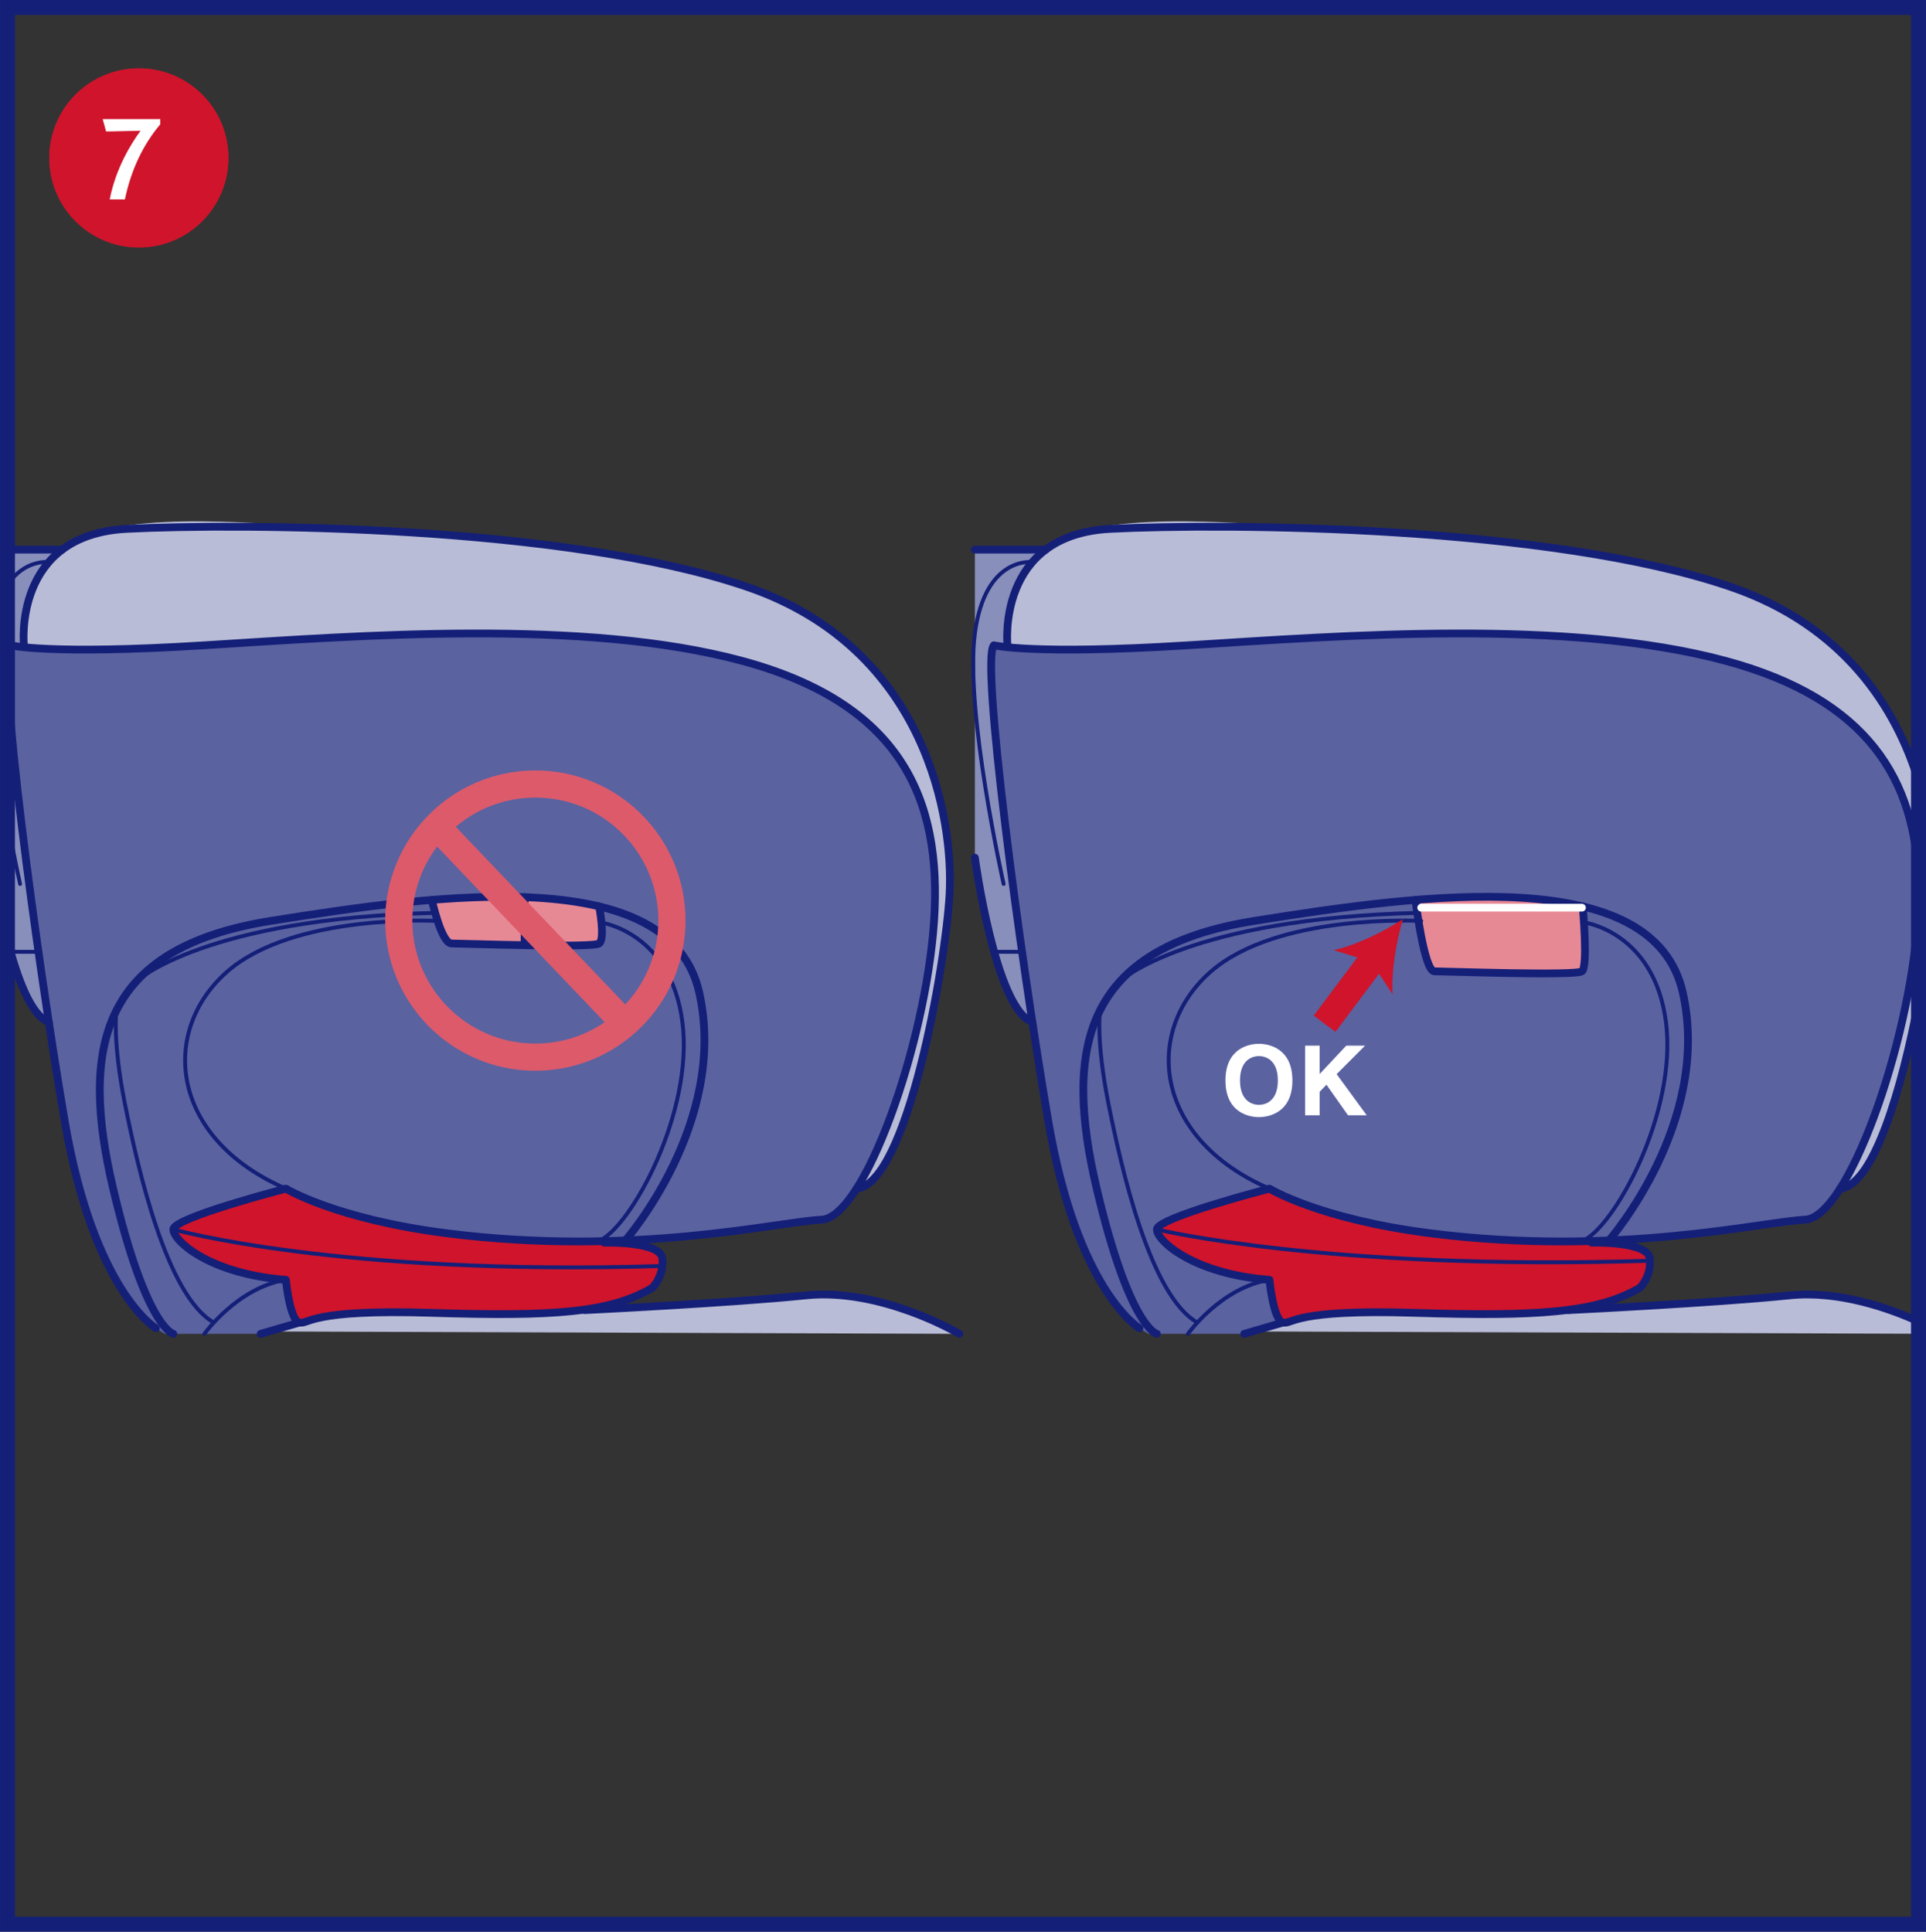 <?xml version="1.0" encoding="UTF-8"?>
<!DOCTYPE svg PUBLIC "-//W3C//DTD SVG 1.1//EN" "http://www.w3.org/Graphics/SVG/1.1/DTD/svg11.dtd">
<!-- Creator: CorelDRAW 2017 -->
<svg xmlns="http://www.w3.org/2000/svg" xml:space="preserve" width="43mm" height="43.131mm" version="1.1" style="shape-rendering:geometricPrecision; text-rendering:geometricPrecision; image-rendering:optimizeQuality; fill-rule:evenodd; clip-rule:evenodd"
viewBox="0 0 20044.76 20105.96"
 xmlns:xlink="http://www.w3.org/1999/xlink">
 <rect x="0" y="0" width="20044.76" height="20105.96" fill="#333333" stroke="none"/>
 <defs>
  <style type="text/css">
   <![CDATA[
    .str6 {stroke:#141F78;stroke-width:155.56;stroke-miterlimit:4}
    .str3 {stroke:#DD5A6B;stroke-width:282.68;stroke-miterlimit:4}
    .str5 {stroke:#CF142B;stroke-width:282.68;stroke-miterlimit:4}
    .str4 {stroke:#CF142B;stroke-width:80.74;stroke-miterlimit:4}
    .str1 {stroke:#141F78;stroke-width:40.46;stroke-linecap:round;stroke-linejoin:round;stroke-miterlimit:4}
    .str2 {stroke:white;stroke-width:80.74;stroke-linecap:round;stroke-linejoin:round;stroke-miterlimit:4}
    .str0 {stroke:#141F78;stroke-width:80.74;stroke-linecap:round;stroke-linejoin:round;stroke-miterlimit:4}
    .fil5 {fill:none;fill-rule:nonzero}
    .fil6 {fill:white;fill-rule:nonzero}
    .fil3 {fill:#E78995;fill-rule:nonzero}
    .fil4 {fill:#CF142B;fill-rule:nonzero}
    .fil0 {fill:#B8BCD6;fill-rule:nonzero}
    .fil1 {fill:#898FBB;fill-rule:nonzero}
    .fil2 {fill:#5A62A0;fill-rule:nonzero}
   ]]>
  </style>
 </defs>
 <g id="Слой_x0020_1">
  <path class="fil0" d="M248.65 6716.47c0,0 -50.16,-563.72 398.94,-995.9 449.28,-432.03 2052.86,-270.88 2593.04,-238.49 540.23,32.58 2730.88,133.88 4090.71,492.21 1359.82,358.52 1623.76,844.3 2148.37,1550.57 524.43,706.51 416.04,1905.97 336.8,2382.06 -79.11,475.95 -279.41,1734.29 -539.76,2081.11 -259.98,346.68 -363.42,383.83 -363.42,383.83 0,0 706.13,-1380.38 807.94,-2686.27 101.95,-1306.08 -444.34,-2201.66 -1312.79,-2585.3 -868.45,-383.83 -2226.17,-549.13 -4223.56,-506.85 -1997.39,42.28 -2805.19,284.68 -3936.27,123.02z"/>
  <path class="fil0" d="M2797.78 13858.49c0,0 596.77,-212.47 1083.72,-226.09 487.09,-13.84 1063.67,34.5 2099.19,10.35 1035.38,-24.19 1615.56,-96.87 2227.48,-142.74 611.92,-46.06 977.16,75.14 1298.66,162.13 321.51,86.84 444.99,221 444.99,221l-7154.05 -24.66z"/>
  <path class="fil1" d="M647.77 5720.57c0,0 -231.73,162.46 -341.09,425.09 -109.5,262.45 -58.04,570.81 -58.04,570.81l-141.43 0c0,0 -77.94,186.46 44.42,1222.68 122.32,1036.36 356.33,2699.28 356.33,2699.28 0,0 -186.46,75.33 -397.77,-731.63 -11.47,-43.73 -22.19,-85.49 -32.4,-125.54l0 -4060.69 569.97 0z"/>
  <path class="fil2" d="M107.22 6716.47c0,0 653.88,103.58 1696.62,21.54 1042.79,-81.9 3006.8,-277.74 4759.83,-68.57 1752.89,209.35 2125.02,515.71 2639.28,1029.93 514.36,514.4 609.92,1400.8 518.32,1986.24 -91.6,585.26 -200.96,1456.04 -611.27,2257.22 -410.26,801.04 -448.77,733.78 -652.01,759.41 -203.1,25.69 -1700.07,205.76 -1700.07,205.76l-3641.28 853.3 -318.85 121.85 -1082.88 0c0,0 -457.21,-246.5 -681.8,-915.81 -224.64,-669.31 -376.79,-1218.39 -543.21,-2447.97 -121.01,-895.25 -357.03,-2472.58 -412.08,-3286.17l0 -459.96c6.67,-32.86 16.36,-52.35 29.41,-56.78z"/>
  <path class="fil3" d="M4494.72 9338.13c0,0 482.19,-32.58 1030.44,-3.96 548.29,28.62 723.24,94.21 723.24,94.21 0,0 109.55,357.36 0,375.63 -109.36,18.27 -1584.46,0 -1584.46,0l-169.21 -465.88z"/>
  <path class="fil4" d="M1794.98 12795.98c-4.61,-87.45 1181.71,-423.27 1181.71,-423.27 0,0 377.45,305.52 1991.51,480.65 1614.07,175.18 1328.92,54.31 1328.92,54.31l230.23 -39.81c0,0 345.47,104.28 342.02,208.51 -3.59,104.28 -53.42,290.09 -158.49,333.02 -105.26,43.07 -8.06,183.34 -730.19,233.36 -722.26,50.16 -1526.75,53.1 -1975.34,20.37 -448.63,-32.86 -935.39,115.93 -935.39,115.93l-104.28 -455.2c0,0 -1148.84,-103.77 -1170.7,-527.88z"/>
  <path class="fil0" d="M10484.97 6716.47c0,0 -49.97,-563.72 399.12,-995.9 449.28,-432.03 2052.81,-270.88 2593.04,-238.49 540.23,32.58 2730.84,133.88 4090.66,492.21 1359.87,358.52 1623.81,844.3 2148.23,1550.57 109.03,146.89 190.66,315.07 250.93,493.66l0 1216.43c-42.7,-1062.23 -557.38,-1796.89 -1322.02,-2134.67 -868.59,-383.83 -2226.31,-549.13 -4223.7,-506.85 -1997.25,42.28 -2805.19,284.68 -3936.27,123.02zm9481.99 3694.57c-102.18,568.06 -261.61,1320.95 -453.71,1577.01 -260.16,346.68 -363.42,383.83 -363.42,383.83 0,0 705.95,-1380.38 807.94,-2686.27 4.2,-53.75 7.18,-106.8 9.18,-159.15l0 884.58z"/>
  <path class="fil0" d="M13034.28 13858.49c0,0 596.77,-212.47 1083.72,-226.09 486.9,-13.84 1063.49,34.5 2099.01,10.35 1035.57,-24.19 1615.74,-96.87 2227.67,-142.74 611.74,-46.06 976.97,75.14 1298.62,162.13 89.32,24.1 163.29,51.88 223.66,79.43l0 140.83 -6932.67 -23.91z"/>
  <path class="fil1" d="M10884.09 5720.57c0,0 -231.54,162.46 -340.9,425.09 -109.55,262.45 -58.22,570.81 -58.22,570.81l-141.43 0c0,0 -77.75,186.46 44.56,1222.68 122.18,1036.36 356.19,2699.28 356.19,2699.28 0,0 -186.46,75.33 -397.63,-731.63 -211.31,-806.82 -200.63,-979.81 -200.63,-979.81l0 -3206.41 738.06 0z"/>
  <path class="fil2" d="M10343.54 6716.47c0,0 653.88,103.58 1696.62,21.54 1042.93,-81.9 3006.99,-277.74 4759.83,-68.57 1753.03,209.35 2125.21,515.71 2639.42,1029.93 316.1,316.24 474.03,773.12 527.55,1214.15l0 707.11c-2.84,22 -5.87,43.73 -9.18,64.98 -91.6,585.26 -200.96,1456.04 -611.46,2257.22 -410.26,801.04 -448.77,733.78 -651.87,759.41 -203.1,25.69 -1724.08,217.42 -1724.08,217.42l-3617.23 841.64 -318.85 121.85 -1082.93 0c0,0 -457.16,-246.5 -681.8,-915.81 -224.78,-669.31 -376.93,-1218.39 -543.17,-2447.97 -166.42,-1229.58 -549.41,-3746.36 -382.85,-3802.9z"/>
  <path class="fil3" d="M14731.23 9338.13c0,0 482.15,-32.58 1030.44,-3.96 548.25,28.62 723.24,94.21 723.24,94.21 0,0 103.11,665.53 -6.25,683.99 -109.36,18.23 -1591.55,-17.11 -1591.55,-17.11l-155.88 -757.13z"/>
  <path class="fil4" d="M12031.3 12795.98c-4.43,-87.45 1181.71,-423.27 1181.71,-423.27 0,0 377.59,305.52 1991.65,480.65 1614.07,175.18 1393.57,54.31 1393.57,54.31l230.23 -39.81c0,0 345.47,104.28 341.88,208.51 -3.45,104.28 -53.28,290.09 -158.35,333.02 -105.26,43.07 81.72,142.74 -640.55,192.71 -722.12,50.02 -1681.19,93.74 -2129.63,61.02 -448.77,-32.86 -935.53,115.93 -935.53,115.93l-104.09 -455.2c0,0 -1149.03,-103.77 -1170.89,-527.88z"/>
  <path class="fil5 str0" d="M248.65 6716.47c0,0 -121.2,-1151.31 1070.39,-1211.82 1191.63,-60.69 4584.88,-40.46 6463.39,606 1878.33,646.28 2140.78,2443.87 2100.5,3191.12 -40.46,747.25 -444.34,3029.64 -969.6,3070.1"/>
  <path class="fil5 str0" d="M6085.11 13636.18c0,0 1515.43,-72.72 2303.14,-153.46 787.71,-80.74 1595.65,400.29 1595.65,400.29"/>
  <line class="fil5 str0" x1="3116.63" y1="13765.45" x2="2712.75" y2= "13883.15" />
  <path class="fil5 str0" d="M1621.94 13824.28c0,0 -646.28,-382.01 -949.19,-2159.37 -303.09,-1777.36 -704.64,-4805.04 -565.54,-4948.43 0,0 403.88,100.97 2019.76,0 1615.74,-100.97 3957.01,-280.72 5594.76,161.66 1637.75,442.2 2086.05,1417.39 1999.53,2707.67 -86.52,1290.09 -727.02,3088.98 -1171.36,3109.21 -444.34,20.23 -1949.56,389.1 -3898.28,141.43 -1161.19,-147.68 -1676.39,-464.57 -1676.39,-464.57 0,0 -1171.4,302.91 -1171.4,424.11 0,121.2 383.69,464.57 1171.4,525.08 0,0 40.42,424.3 141.39,444.39 101.02,20.18 101.02,-141.29 1373.48,-101.02 1272.37,40.46 1858.14,0 2302.48,-262.45 0,0 121.2,-121.2 100.97,-303.09 -20.04,-181.71 -606.14,-165.07 -606.14,-165.07"/>
  <line class="fil5 str0" x1="647.77" y1="5720.57" x2="77.8" y2= "5720.57" />
  <path class="fil5 str0" d="M77.8 9786.85c100.78,392.78 245.43,785.8 430.17,851.57"/>
  <path class="fil5 str1" d="M507.97 5850.49c0,0 -248.37,-33.56 -430.17,236.62m0 2454.73c69.08,383.65 131.04,658.96 131.04,658.96"/>
  <line class="fil5 str1" x1="110.2" y1="9906.8" x2="400.29" y2= "9906.8" />
  <path class="fil5 str1" d="M1803.84 12795.98c0,0 1713.4,485.13 5089.86,380.9"/>
  <path class="fil5 str1" d="M2126.98 13883.15c0,0 343.37,-481.17 848.26,-562.09"/>
  <path class="fil5 str0" d="M1803.84 13883.01c0,0 -282.86,-56.92 -626.23,-1511.14 -343.37,-1454.22 -141.25,-2502.09 1636.11,-2786.07 1777.41,-284.03 4160.77,-607.17 4463.68,746.08 302.91,1353.25 -768.64,2579.24 -768.64,2579.24"/>
  <path class="fil5 str0" d="M4494.72 9366.75c0,0 98.5,453.38 204.74,453.38 106.24,0 1471,48.99 1536.31,0 65.45,-49.04 0,-385.46 0,-385.46"/>
  <line class="fil5 str0" x1="5459.71" y1="9338.13" x2="5459.71" y2= "9838.04" />
  <path class="fil5 str1" d="M1210.84 10519.37c0,0 -41.95,314.1 88.8,967.93 130.76,653.69 429.56,1998.55 925.69,2278.15"/>
  <path class="fil5 str1" d="M1424.29 10208.86c0,0 711.59,-649.87 3104.83,-707.3"/>
  <path class="fil5 str1" d="M6264.86 9604.35c0,0 716.99,104.09 837.22,1034.07 120.36,929.93 -531.18,2136.53 -874.37,2281.23"/>
  <path class="fil5 str1" d="M4554.76 9585.8c0,0 -1506.2,-84.56 -2200.82,536.59 -694.67,621.11 -579.71,1728.37 621.29,2249.48"/>
  <path class="fil5 str0" d="M10484.97 6716.47c0,0 -121.2,-1151.31 1070.57,-1211.82 1191.59,-60.69 4584.83,-40.46 6463.21,606 1172.76,403.5 1715.64,1255.82 1948.21,2021.07m0 2287.61c-170.52,901.03 -466.86,1925.55 -817.12,1952.54"/>
  <path class="fil5 str0" d="M16321.62 13636.18c0,0 1515.38,-72.72 2303.09,-153.46 516.59,-52.96 1041.86,135.74 1342.25,271.86"/>
  <line class="fil5 str0" x1="13353.13" y1="13765.45" x2="12949.07" y2= "13883.15" />
  <path class="fil5 str0" d="M11858.45 13824.28c0,0 -646.28,-382.01 -949.37,-2159.37 -302.91,-1777.36 -704.5,-4805.04 -565.54,-4948.43 0,0 404.06,100.97 2019.76,0 1615.88,-100.97 3957.15,-280.72 5594.9,161.66 1474.68,398.19 1984.99,1228.69 2008.76,2332.23m0 166.7c-1.4,68.62 -4.43,138.22 -9.18,208.74 -86.52,1290.09 -727.2,3088.98 -1171.54,3109.21 -444.34,20.23 -1949.56,389.1 -3898.14,141.43 -1161.15,-147.68 -1676.39,-464.57 -1676.39,-464.57 0,0 -1171.54,302.91 -1171.54,424.11 0,121.2 383.83,464.57 1171.54,525.08 0,0 40.46,424.3 141.43,444.39 100.97,20.18 100.97,-141.29 1373.3,-101.02 1272.51,40.46 1898.75,0 2343.09,-262.45 0,0 121.06,-121.2 100.97,-303.09 -20.23,-181.71 -606.33,-165.07 -606.33,-165.07"/>
  <line class="fil5 str0" x1="10884.09" y1="5720.57" x2="10146.03" y2= "5720.57" />
  <path class="fil5 str0" d="M10146.03 8926.98c0,0 211.5,1573.65 598.26,1711.45"/>
  <path class="fil5 str1" d="M10744.29 5850.49c0,0 -492.68,-66.8 -598.26,742.96 -105.4,809.76 299.13,2607.35 299.13,2607.35"/>
  <line class="fil5 str1" x1="10346.66" y1="9906.8" x2="10636.61" y2= "9906.8" />
  <path class="fil5 str1" d="M12040.16 12795.98c0,0 1753.87,430.54 5130.33,326.45"/>
  <path class="fil5 str1" d="M12363.3 13883.15c0,0 343.37,-481.17 848.4,-562.04"/>
  <path class="fil5 str0" d="M12040.16 13883.01c0,0 -282.68,-56.92 -626.05,-1511.14 -343.37,-1454.22 -141.43,-2502.09 1635.93,-2786.07 1777.55,-284.03 4160.77,-607.17 4463.82,746.08 302.95,1353.25 -768.6,2579.24 -768.6,2579.24"/>
  <path class="fil5 str0" d="M14731.23 9366.75c0,0 90.43,743.15 196.67,743.15 106.24,0 1471,49.13 1536.45,0 65.45,-49.04 7.88,-675.23 7.88,-675.23"/>
  <path class="fil5 str1" d="M11447.16 10519.37c0,0 -41.77,314.1 88.99,967.93 130.71,653.69 429.38,1998.55 925.65,2278.15"/>
  <path class="fil5 str1" d="M11660.61 10208.86c0,0 711.59,-649.87 3104.83,-707.3"/>
  <path class="fil5 str1" d="M16501.37 9604.35c0,0 716.81,104.09 837.22,1034.07 120.22,929.93 -531.18,2136.53 -874.37,2281.23"/>
  <path class="fil5 str1" d="M14791.23 9585.8c0,0 -1506.15,-84.56 -2200.82,536.59 -694.62,621.11 -579.85,1728.37 621.29,2249.48"/>
  <line class="fil5 str2" x1="14791.23" y1="9447.63" x2="16464.21" y2= "9447.63" />
  <path class="fil5 str3" d="M6993.23 9581.84c0,785.05 -636.58,1421.5 -1421.5,1421.5 -785.1,0 -1421.5,-636.44 -1421.5,-1421.5 0,-785.1 636.4,-1421.5 1421.5,-1421.5 784.91,0 1421.5,636.4 1421.5,1421.5z"/>
  <line class="fil5 str3" x1="4547.03" y1="8604.5" x2="6503.34" y2= "10655.35" />
  <path class="fil6" d="M12753.84 11246.06c0,340.11 252.47,381.6 348.36,381.6 95.93,0 348.41,-41.49 348.41,-381.6 0,-340.34 -252.47,-381.88 -348.41,-381.88 -95.89,0 -348.36,41.53 -348.36,381.88zm151.41 0c0,-203.24 115.37,-253.59 196.95,-253.59 81.9,0 196.95,50.34 196.95,253.59 0,202.96 -115.05,253.36 -196.95,253.36 -81.58,0 -196.95,-50.39 -196.95,-253.36zm829.34 117.1l70.72 -72.72 224.13 318.06 194.95 0 -313.16 -428.26 296.01 -296.85 -195.83 0 -276.8 294.84 0 -294.84 -151.45 0 0 725.11 151.45 0 0 -245.34z"/>
  <line class="fil5 str4" x1="13785.96" y1="10655.35" x2="14308.57" y2= "9957.61" />
  <path class="fil4" d="M14600.8 9567.2c-69.36,234.66 -123.67,549.6 -106.38,783.1l-224.17 -341.55 -390.87 -119.06c229.07,-48.99 515.89,-189.77 721.42,-322.49z"/>
  <line class="fil5 str5" x1="13785.96" y1="10655.35" x2="14346.56" y2= "9906.8" />
  <polygon class="fil5 str6" points="19966.96,77.8 77.8,77.8 77.8,20028.16 19966.96,20028.16 "/>
  <path class="fil4" d="M1445.18 2575.93c514.92,0 932.27,-417.35 932.27,-932.22 0,-514.92 -417.35,-932.27 -932.27,-932.27 -515.06,0 -932.41,417.35 -932.41,932.27 0,514.87 417.35,932.22 932.41,932.22z"/>
  <path class="fil4" d="M1445.18 2575.93c514.92,0 932.27,-417.35 932.27,-932.22 0,-514.92 -417.35,-932.45 -932.27,-932.45 -515.06,0 -932.41,417.54 -932.41,932.45 0,514.87 417.35,932.22 932.41,932.22z"/>
  <path class="fil6" d="M1668.05 1294.1l0 -54.49 -599.34 0 35.15 129.08 359.13 -7.55c-101.06,136.58 -259.14,394.65 -321.13,714.38l158.07 0c63.44,-302.16 184.6,-563.82 368.12,-781.42z"/>
 </g>
</svg>
